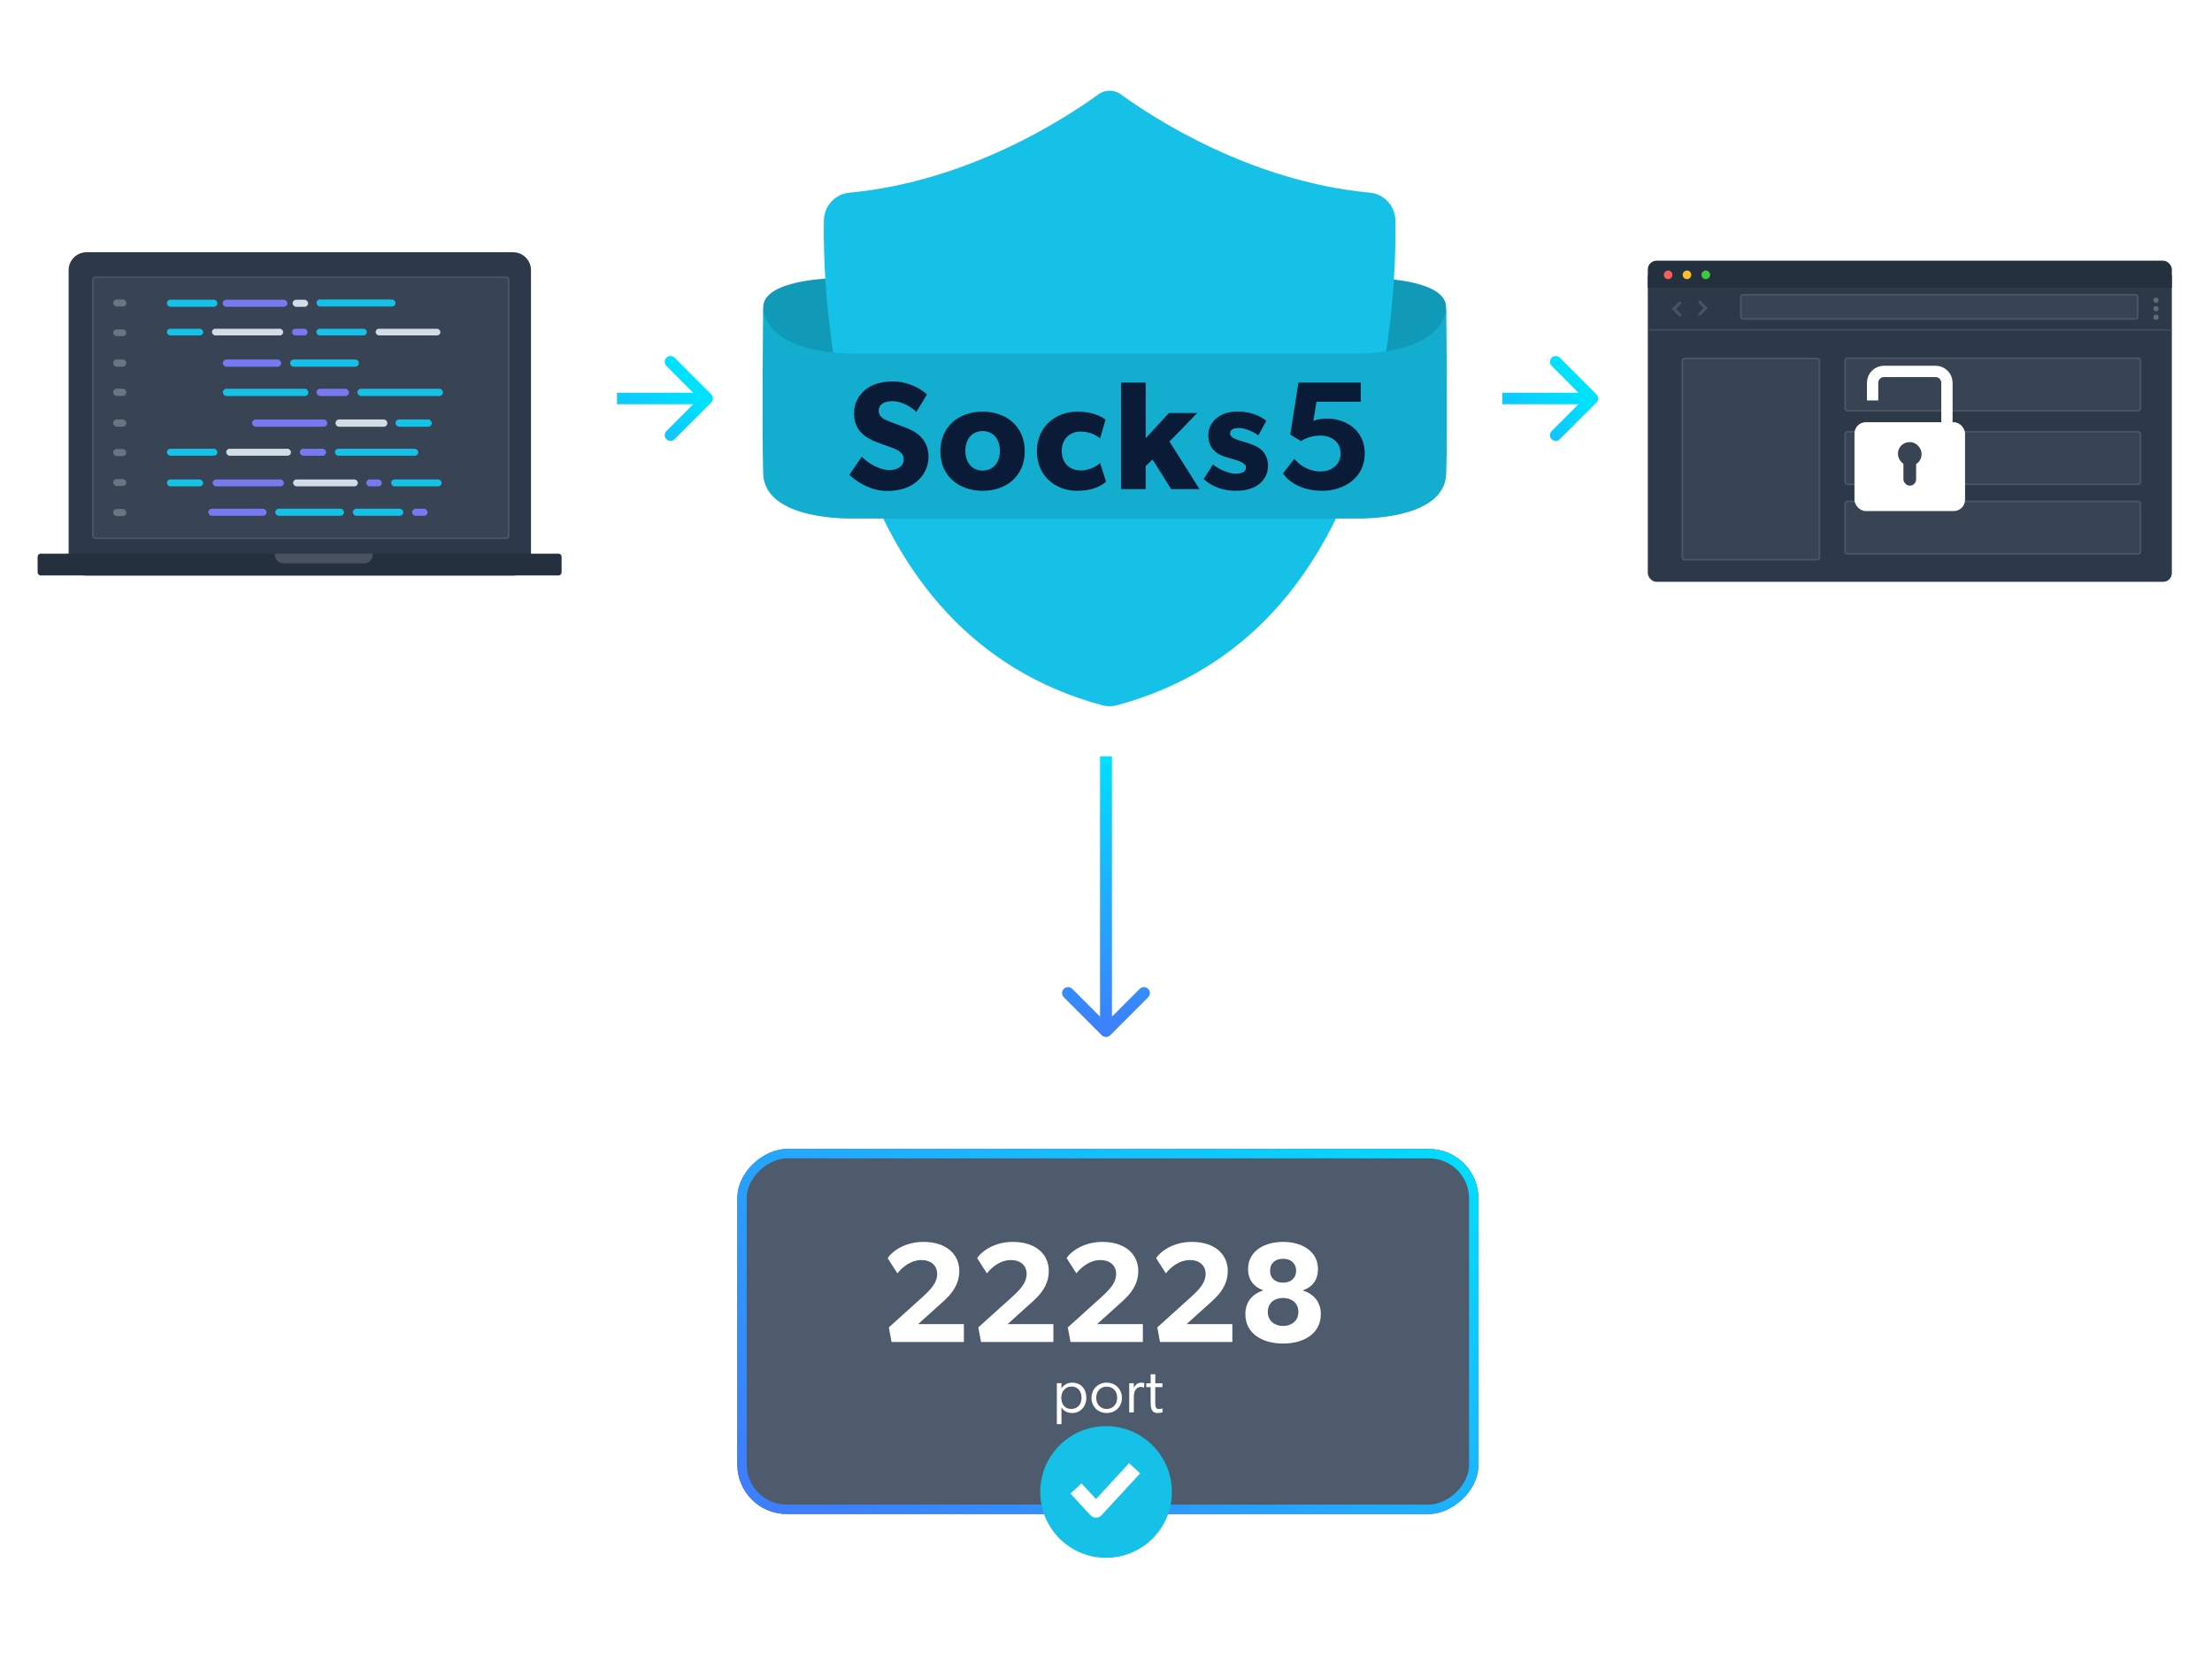 <svg width="588" height="446" viewBox="0 0 588 446" fill="none" xmlns="http://www.w3.org/2000/svg">
<g id="socks5">
<g id="Group 1143194">
<g id="Group 1142863">
<g id="Group 1142861">
<g id="Group 1142862">
<g id="Group 1142855">
<g id="Group 1142814">
<g id="Group 1142676">
<g id="Frame 113746">
<g id="Group 1142860" filter="url(#filter0_dd_16166_153995)">
<path id="Vector" d="M136.384 62.937H23.009C20.376 62.937 18.242 65.069 18.242 67.698V144.092C18.242 146.721 20.376 148.853 23.009 148.853H136.384C139.017 148.853 141.151 146.721 141.151 144.092V67.698C141.151 65.069 139.017 62.937 136.384 62.937Z" fill="#2D3948"/>
<path id="Vector_2" d="M149.284 143.897C149.284 143.42 148.931 143.033 148.497 143.033H79.642H10.787C10.352 143.033 10 143.42 10 143.897V147.96C10 148.437 10.352 148.823 10.787 148.823H148.497C148.931 148.823 149.284 148.437 149.284 147.96V143.897Z" fill="#24303E"/>
<path id="Vector_3" d="M73.049 143.033H99.105V143.245C99.105 143.871 98.871 144.472 98.457 144.915C98.042 145.358 97.479 145.607 96.892 145.607H75.267C74.68 145.607 74.118 145.358 73.703 144.915C73.288 144.472 73.055 143.871 73.055 143.245V143.033H73.049Z" fill="white" fill-opacity="0.17"/>
<rect id="Rectangle 7821" opacity="0.3" x="24.678" y="69.572" width="110.573" height="69.399" rx="0.605" fill="#8994A1" fill-opacity="0.4" stroke="#8994A1" stroke-width="0.403"/>
<g id="Group 112983">
<g id="Group 112966">
<rect id="Rectangle 7902" x="30.075" y="75.485" width="3.5" height="1.87" rx="0.935" fill="#697583"/>
<rect id="Rectangle 7907" x="44.366" y="75.56" width="13.433" height="1.87" rx="0.935" fill="#15C1E6"/>
<rect id="Rectangle 7912" x="59.176" y="75.56" width="17.222" height="1.87" rx="0.935" fill="#7879F1"/>
<rect id="Rectangle 7913" x="77.777" y="75.56" width="4.133" height="1.87" rx="0.935" fill="#D2DCE4"/>
<rect id="Rectangle 7948" x="84.134" y="75.485" width="21.001" height="1.87" rx="0.935" fill="#15C1E6"/>
</g>
<g id="Group 112971">
<rect id="Rectangle 7902_2" x="30.075" y="115.238" width="3.5" height="1.861" rx="0.93" fill="#697583"/>
<rect id="Rectangle 7907_2" x="44.366" y="115.155" width="13.433" height="1.861" rx="0.93" fill="#15C1E6"/>
<rect id="Rectangle 7912_2" x="60.13" y="115.155" width="17.222" height="1.861" rx="0.93" fill="#D2DCE4"/>
<rect id="Rectangle 7913_2" x="79.687" y="115.155" width="7" height="1.861" rx="0.93" fill="#7879F1"/>
<rect id="Rectangle 7928" x="89.02" y="115.155" width="22.168" height="1.861" rx="0.93" fill="#15C1E6"/>
</g>
<g id="Group 112967">
<rect id="Rectangle 7935" x="77.623" y="83.265" width="4.133" height="1.772" rx="0.886" fill="#7879F1"/>
<rect id="Rectangle 7936" x="84.085" y="83.265" width="13.433" height="1.772" rx="0.886" fill="#15C1E6"/>
<rect id="Rectangle 7937" x="99.853" y="83.265" width="17.222" height="1.772" rx="0.886" fill="#D2DCE4"/>
<rect id="Rectangle 7903" x="30.075" y="83.438" width="3.5" height="1.772" rx="0.886" fill="#697583"/>
<rect id="Rectangle 7908" x="44.366" y="83.265" width="9.644" height="1.772" rx="0.886" fill="#15C1E6"/>
<rect id="Rectangle 7913_3" x="56.344" y="83.265" width="18.944" height="1.772" rx="0.886" fill="#D2DCE4"/>
</g>
<g id="Group 112972">
<rect id="Rectangle 7938" x="77.911" y="123.318" width="17.222" height="1.838" rx="0.919" fill="#D2DCE4"/>
<rect id="Rectangle 7939" x="97.356" y="123.318" width="4.133" height="1.838" rx="0.919" fill="#7879F1"/>
<rect id="Rectangle 7940" x="103.968" y="123.318" width="13.433" height="1.838" rx="0.919" fill="#15C1E6"/>
<rect id="Rectangle 7903_2" x="30.075" y="123.211" width="3.5" height="1.838" rx="0.919" fill="#697583"/>
<rect id="Rectangle 7908_2" x="44.366" y="123.318" width="9.644" height="1.838" rx="0.919" fill="#15C1E6"/>
<rect id="Rectangle 7913_4" x="56.522" y="123.318" width="18.944" height="1.838" rx="0.919" fill="#7879F1"/>
</g>
<g id="Group 112968">
<rect id="Rectangle 7904" x="30.075" y="91.422" width="3.5" height="1.934" rx="0.967" fill="#697583"/>
<rect id="Rectangle 7909" x="59.242" y="91.432" width="15.5" height="1.934" rx="0.967" fill="#7879F1"/>
<path id="Rectangle 7914" d="M77.133 92.399C77.133 91.865 77.566 91.432 78.1 91.432H94.421C94.955 91.432 95.388 91.865 95.388 92.399C95.388 92.933 94.955 93.366 94.421 93.366H78.1C77.566 93.366 77.133 92.933 77.133 92.399Z" fill="#15C1E6"/>
</g>
<g id="Group 112973">
<rect id="Rectangle 7942" x="113.675" y="132.969" width="4.133" height="1.871" rx="0.935" transform="rotate(-180 113.675 132.969)" fill="#7879F1"/>
<rect id="Rectangle 7943" x="107.208" y="132.969" width="13.433" height="1.871" rx="0.935" transform="rotate(-180 107.208 132.969)" fill="#15C1E6"/>
<rect id="Rectangle 7904_2" x="30.075" y="131.171" width="3.5" height="1.871" rx="0.935" fill="#697583"/>
<rect id="Rectangle 7909_2" x="55.354" y="131.098" width="15.5" height="1.871" rx="0.935" fill="#7879F1"/>
<path id="Rectangle 7914_2" d="M73.189 132.033C73.189 131.517 73.608 131.098 74.124 131.098H90.509C91.026 131.098 91.445 131.517 91.445 132.033C91.445 132.55 91.026 132.969 90.509 132.969H74.124C73.608 132.969 73.189 132.55 73.189 132.033Z" fill="#15C1E6"/>
</g>
<g id="Group 112969">
<rect id="Rectangle 7905" x="30.075" y="99.199" width="3.5" height="1.934" rx="0.967" fill="#697583"/>
<rect id="Rectangle 7910" x="59.242" y="99.209" width="22.733" height="1.934" rx="0.967" fill="#15C1E6"/>
<rect id="Rectangle 7915" x="84.134" y="99.209" width="8.611" height="1.934" rx="0.967" fill="#7879F1"/>
<rect id="Rectangle 7933" x="95.022" y="99.209" width="22.733" height="1.934" rx="0.967" fill="#15C1E6"/>
</g>
<g id="Group 112970">
<rect id="Rectangle 7931" x="105.135" y="107.375" width="9.644" height="1.934" rx="0.967" fill="#15C1E6"/>
<rect id="Rectangle 7906" x="30.075" y="107.365" width="3.5" height="1.934" rx="0.967" fill="#697583"/>
<rect id="Rectangle 7911" x="67.02" y="107.375" width="19.978" height="1.934" rx="0.967" fill="#7879F1"/>
<path id="Rectangle 7916" d="M89.19 108.342C89.19 107.808 89.623 107.375 90.157 107.375H102.001C102.535 107.375 102.968 107.808 102.968 108.342C102.968 108.876 102.535 109.309 102.001 109.309H90.157C89.623 109.309 89.19 108.876 89.19 108.342Z" fill="#D2DCE4"/>
</g>
</g>
</g>
<path id="Line 294" d="M189.06 106.978C189.658 106.38 189.658 105.41 189.06 104.812L179.313 95.065C178.715 94.467 177.745 94.467 177.147 95.065C176.549 95.663 176.549 96.633 177.147 97.231L185.811 105.895L177.147 114.559C176.549 115.157 176.549 116.127 177.147 116.725C177.745 117.323 178.715 117.323 179.313 116.725L189.06 106.978ZM164.012 107.427L187.977 107.427L187.977 104.363L164.012 104.363L164.012 107.427Z" fill="url(#paint0_linear_16166_153995)"/>
<g id="Group 1142813">
<path id="Vector_4" d="M384.411 81.669C384.411 74.319 366.307 73.981 366.307 73.981L365.438 94.169L380.293 95.51L384.199 88.247L384.411 81.669Z" fill="#119AB8"/>
<path id="Vector_5" d="M202.874 81.669C202.874 74.319 220.979 73.981 220.979 73.981L221.847 94.169L206.993 95.51L203.086 88.247L202.874 81.669Z" fill="#119AB8"/>
<path id="Vector_6" d="M370.919 58.55C370.871 54.711 367.919 51.547 364.1 51.2C332.376 48.229 306.487 31.282 297.951 25.08C296.167 23.778 293.746 23.778 291.971 25.08C283.454 31.282 257.565 48.239 225.832 51.2C222.012 51.547 219.08 54.721 219.012 58.55C218.627 83.57 222.649 168.528 293.051 187.433C294.305 187.771 295.617 187.771 296.871 187.433C367.273 168.547 371.295 83.57 370.929 58.55H370.919Z" fill="#15C1E6"/>
<path id="Vector_7" d="M384.433 81.677C384.355 83.973 382.667 93.985 359.065 93.985H228.233C204.641 93.985 202.953 83.963 202.875 81.677C202.827 85.613 202.519 114.048 202.875 125.863C203.252 138.566 226.787 137.804 226.787 137.804H360.531C360.531 137.804 384.066 138.566 384.442 125.863C384.789 114.048 384.481 85.622 384.442 81.677H384.433Z" fill="#13AECF"/>
<g id="Socks5">
<path d="M246.823 121.37C246.823 124.077 245.552 126.537 243.501 128.137C241.492 129.736 238.867 130.474 235.833 130.474C231.732 130.474 228.082 128.342 225.786 126.209L229.066 121.37C231.117 123.503 234.274 124.938 236.448 124.938C238.58 124.938 240.22 123.913 240.22 122.026C240.22 120.099 238.129 119.361 236.899 118.91C235.669 118.459 233.536 117.72 232.593 117.31C231.896 116.982 230.461 116.449 229.23 115.26C228 114.112 227.016 112.471 227.016 109.806C227.016 107.099 228.328 104.967 229.968 103.614C231.568 102.26 234.151 101.358 237.432 101.358C240.713 101.358 244.485 102.917 246.413 104.844L243.583 109.478C241.943 107.838 239.4 106.607 237.268 106.607C235.135 106.607 233.577 107.427 233.577 109.15C233.577 110.872 235.176 111.528 236.448 112.02C237.678 112.512 239.769 113.251 240.672 113.62C241.451 113.907 243.337 114.645 244.608 115.916C245.798 117.105 246.823 118.828 246.823 121.37Z" fill="#091B36"/>
<path d="M272.402 119.935C272.402 126.455 267.604 130.433 261.207 130.433C254.809 130.433 249.97 126.455 249.97 119.935C249.97 113.415 254.809 109.396 261.207 109.396C267.604 109.396 272.402 113.415 272.402 119.935ZM265.8 119.812C265.8 116.818 264.077 114.563 261.207 114.563C258.295 114.563 256.614 116.818 256.614 119.812C256.614 122.805 258.295 125.061 261.207 125.061C264.077 125.061 265.8 122.805 265.8 119.812Z" fill="#091B36"/>
<path d="M294.001 128.013C293.796 128.178 291.663 130.433 286.291 130.433C280.755 130.433 275.629 126.66 275.629 119.935C275.629 113.169 280.837 109.396 286.373 109.396C291.54 109.396 293.878 111.528 293.878 111.528L292.443 116.49C291.868 116.039 290.064 114.686 287.235 114.686C284.446 114.686 282.232 116.613 282.232 119.812C282.232 123.011 284.241 125.02 287.317 125.02C290.392 125.02 292.443 123.052 292.443 123.052L294.001 128.013Z" fill="#091B36"/>
<path d="M318.869 129.982H311.324L306.362 122.108L304.557 123.872V129.982H297.996V101.686H304.557V116.449L310.708 109.765H318.254L310.872 117.351L318.869 129.982Z" fill="#091B36"/>
<path d="M337.068 123.749C337.068 125.84 336.165 127.48 334.689 128.67C333.213 129.818 331.204 130.433 328.497 130.433C325.462 130.433 322.264 129.49 319.967 127.316L322.428 123.421C324.068 124.815 326.775 125.881 328.415 125.881C330.055 125.881 331.204 125.471 331.204 124.159C331.204 122.846 328.251 122.19 327.513 121.944C326.734 121.739 325.585 121.411 324.642 121.001C323.699 120.591 321.198 119.32 321.198 115.711C321.198 111.774 324.642 109.355 328.866 109.355C333.09 109.355 335.468 110.913 336.617 111.856L334.484 115.711C333.336 114.809 331.039 113.743 329.399 113.743C327.841 113.743 326.98 114.153 326.98 115.219C326.98 116.285 328.538 116.777 329.932 117.187C331.327 117.597 331.942 117.802 332.803 118.131C333.705 118.459 334.73 118.992 335.427 119.648C336.083 120.304 337.068 121.616 337.068 123.749Z" fill="#091B36"/>
<path d="M362.787 120.509C362.787 127.111 357.087 130.433 351.469 130.433C345.809 130.433 342.365 127.849 341.052 125.799L344.087 121.903C345.645 124.077 348.598 125.307 351.017 125.307C353.437 125.307 356.348 123.913 356.348 120.509C356.348 117.146 353.56 115.752 351.017 115.752C349.172 115.752 347.122 116.326 345.85 117.228L342.98 115.506L345.153 101.686H361.721V106.771H349.951L349.131 111.856C349.992 111.487 351.058 111.241 352.904 111.241C357.21 111.241 362.787 113.948 362.787 120.509Z" fill="#091B36"/>
</g>
</g>
<path id="Line 294_2" d="M424.382 106.978C424.98 106.38 424.98 105.41 424.382 104.812L414.635 95.065C414.037 94.467 413.067 94.467 412.469 95.065C411.871 95.663 411.871 96.633 412.469 97.231L421.133 105.895L412.469 114.559C411.871 115.157 411.871 116.127 412.469 116.725C413.067 117.323 414.037 117.323 414.635 116.725L424.382 106.978ZM399.334 107.427L423.299 107.427L423.299 104.363L399.334 104.363L399.334 107.427Z" fill="url(#paint1_linear_16166_153995)"/>
<g id="Group 1142859">
<g id="Frame 113603" filter="url(#filter1_dd_16166_153995)">
<g clip-path="url(#clip0_16166_153995)">
<g id="Group">
<path id="Vector_8" d="M576.224 66.308H439.126C438.519 66.308 438.026 66.835 438.026 67.486V155.615C438.026 156.265 438.519 156.793 439.126 156.793H576.224C576.832 156.793 577.324 156.265 577.324 155.615V67.486C577.324 66.835 576.832 66.308 576.224 66.308Z" fill="#2D3948"/>
<path id="Vector_9" d="M577.324 63.223H438.026V70.421H577.324V63.223Z" fill="#24303E"/>
<g id="Group 9649">
<g id="Group 9650">
<path id="Vector_10" d="M444.575 66.975C444.575 67.203 444.508 67.425 444.383 67.614C444.257 67.803 444.078 67.951 443.868 68.038C443.658 68.125 443.428 68.148 443.205 68.104C442.982 68.06 442.777 67.951 442.616 67.791C442.456 67.63 442.346 67.426 442.302 67.203C442.257 66.98 442.28 66.749 442.366 66.54C442.453 66.33 442.6 66.15 442.789 66.024C442.978 65.898 443.2 65.83 443.427 65.83C443.73 65.833 444.021 65.954 444.235 66.168C444.45 66.382 444.572 66.672 444.575 66.975Z" fill="#F66058"/>
<path id="Vector_11" d="M449.583 66.975C449.583 67.203 449.516 67.425 449.39 67.614C449.264 67.803 449.085 67.951 448.875 68.038C448.665 68.125 448.435 68.148 448.212 68.104C447.989 68.06 447.784 67.95 447.623 67.79C447.463 67.629 447.353 67.424 447.309 67.201C447.265 66.978 447.288 66.748 447.375 66.538C447.462 66.328 447.61 66.149 447.799 66.023C447.988 65.897 448.21 65.83 448.438 65.831C448.588 65.83 448.737 65.859 448.877 65.916C449.016 65.973 449.142 66.058 449.249 66.164C449.355 66.271 449.44 66.397 449.497 66.536C449.554 66.676 449.583 66.825 449.583 66.975Z" fill="#F9BD2E"/>
<path id="Vector_12" d="M454.586 66.975C454.586 67.203 454.519 67.425 454.393 67.614C454.268 67.803 454.089 67.951 453.879 68.038C453.669 68.125 453.438 68.148 453.216 68.104C452.993 68.06 452.788 67.951 452.627 67.791C452.466 67.63 452.357 67.426 452.312 67.203C452.268 66.98 452.29 66.749 452.377 66.54C452.464 66.33 452.611 66.15 452.8 66.024C452.989 65.898 453.211 65.83 453.438 65.83C453.741 65.833 454.031 65.954 454.246 66.168C454.461 66.382 454.583 66.672 454.586 66.975Z" fill="#3CC840"/>
</g>
</g>
<g id="Group 113488">
<path id="Vector_13" opacity="0.3" d="M567.689 72.253C568.023 72.253 568.294 72.524 568.294 72.858V78.112C568.294 78.446 568.023 78.717 567.689 78.717H463.358C463.024 78.717 462.753 78.446 462.753 78.112V72.858C462.753 72.524 463.024 72.253 463.358 72.253H567.689Z" fill="#8994A1" fill-opacity="0.4" stroke="#8994A1" stroke-width="0.403"/>
<path id="Vector_14" opacity="0.3" d="M483.061 89.202C483.395 89.202 483.666 89.473 483.666 89.807V142.116C483.666 142.45 483.395 142.721 483.061 142.721H447.807C447.473 142.721 447.202 142.45 447.202 142.116V89.807C447.202 89.473 447.473 89.202 447.807 89.202H483.061Z" fill="#8994A1" fill-opacity="0.4" stroke="#8994A1" stroke-width="0.403"/>
<path id="Vector_15" opacity="0.3" d="M568.391 89.131C568.725 89.131 568.996 89.401 568.996 89.736V102.518C568.996 102.852 568.725 103.123 568.391 103.123H491.069C490.735 103.123 490.464 102.852 490.464 102.518V89.736C490.464 89.401 490.735 89.131 491.069 89.131H568.391Z" fill="#8994A1" fill-opacity="0.4" stroke="#8994A1" stroke-width="0.403"/>
<path id="Vector_16" opacity="0.3" d="M568.391 108.667C568.725 108.667 568.996 108.938 568.996 109.272V122.054C568.996 122.388 568.725 122.659 568.391 122.659H491.069C490.735 122.659 490.464 122.388 490.464 122.054V109.272C490.464 108.938 490.735 108.667 491.069 108.667H568.391Z" fill="#8994A1" fill-opacity="0.4" stroke="#8994A1" stroke-width="0.403"/>
<path id="Vector_17" opacity="0.3" d="M568.391 127.176C568.725 127.176 568.996 127.447 568.996 127.781V140.563C568.996 140.897 568.725 141.168 568.391 141.168H491.069C490.735 141.168 490.464 140.897 490.464 140.563V127.781C490.464 127.447 490.735 127.176 491.069 127.176H568.391Z" fill="#8994A1" fill-opacity="0.4" stroke="#8994A1" stroke-width="0.403"/>
<g id="Group 9653">
<path id="Vector_18" d="M573.117 74.426C572.979 74.426 572.844 74.385 572.73 74.308C572.615 74.231 572.526 74.122 572.473 73.994C572.421 73.867 572.407 73.726 572.435 73.591C572.462 73.456 572.529 73.331 572.627 73.234C572.725 73.137 572.85 73.071 572.985 73.045C573.121 73.019 573.261 73.034 573.388 73.088C573.515 73.141 573.623 73.231 573.699 73.347C573.774 73.462 573.814 73.597 573.813 73.736C573.811 73.919 573.737 74.095 573.607 74.224C573.476 74.353 573.3 74.426 573.117 74.426Z" fill="#616B77"/>
<path id="Vector_19" d="M573.117 76.677C572.979 76.677 572.844 76.636 572.73 76.559C572.615 76.482 572.526 76.373 572.473 76.246C572.421 76.118 572.407 75.978 572.435 75.842C572.462 75.707 572.529 75.583 572.627 75.486C572.725 75.389 572.85 75.323 572.985 75.297C573.121 75.27 573.261 75.285 573.388 75.339C573.515 75.393 573.623 75.483 573.699 75.598C573.774 75.714 573.814 75.849 573.813 75.987C573.811 76.171 573.737 76.346 573.607 76.475C573.476 76.605 573.3 76.677 573.117 76.677Z" fill="#616B77"/>
<path id="Vector_20" d="M573.117 78.945C572.979 78.945 572.845 78.904 572.73 78.828C572.616 78.751 572.527 78.642 572.474 78.515C572.421 78.388 572.407 78.248 572.434 78.113C572.461 77.978 572.527 77.854 572.625 77.756C572.722 77.659 572.846 77.593 572.981 77.566C573.116 77.539 573.256 77.552 573.383 77.605C573.51 77.658 573.619 77.747 573.696 77.862C573.772 77.976 573.813 78.111 573.813 78.249C573.813 78.433 573.739 78.611 573.609 78.741C573.478 78.872 573.301 78.945 573.117 78.945Z" fill="#616B77"/>
</g>
<path id="Vector 1054" d="M451.806 74.216L453.419 75.829L451.806 77.442" stroke="#495463" stroke-width="0.757" stroke-linecap="round"/>
<path id="Vector 1055" d="M446.563 77.658L444.95 76.045L446.563 74.432" stroke="#495463" stroke-width="0.757" stroke-linecap="round"/>
</g>
</g>
<line id="Line 254" x1="438.027" y1="81.634" x2="577.325" y2="81.634" stroke="#495463" stroke-opacity="0.7" stroke-width="0.454"/>
<g id="Group 113473">
<rect id="Rectangle 8137" x="492.962" y="106.145" width="29.397" height="23.614" rx="3.01" fill="white"/>
<path id="Rectangle 8140" d="M517.539 108.073V95.662C517.539 93.999 516.192 92.652 514.53 92.652H500.79C499.128 92.652 497.781 93.999 497.781 95.662V100.363" stroke="white" stroke-width="3.01"/>
<rect id="Rectangle 8138" x="504.53" y="111.447" width="6.265" height="6.265" rx="3.01" fill="#384452"/>
<rect id="Rectangle 8139" x="505.974" y="114.338" width="3.373" height="8.674" rx="1.687" fill="#384452"/>
</g>
</g>
</g>
</g>
</g>
</g>
</g>
<g id="Frame 114423" filter="url(#filter2_d_16166_153995)">
<rect x="196" y="393" width="97" height="197" rx="13.128" transform="rotate(-90 196 393)" fill="#4D5B6C"/>
<rect x="197.245" y="391.755" width="94.509" height="194.509" rx="11.883" transform="rotate(-90 197.245 391.755)" stroke="url(#paint2_linear_16166_153995)" stroke-width="2.491"/>
<g id="Group 1142852">
<path id="port" d="M280.935 369.109V358.228H282.158V359.601H282.175C282.605 358.873 283.63 358.096 285.002 358.096C287.383 358.096 288.772 359.816 288.772 362.114C288.772 364.413 287.202 366.165 285.035 366.165C283.894 366.165 282.77 365.719 282.175 364.677L282.158 364.661V369.109H280.935ZM284.771 365.091C286.491 365.091 287.499 363.784 287.499 362.114C287.499 360.427 286.524 359.121 284.804 359.121C283.25 359.121 282.109 360.427 282.109 362.114C282.109 363.784 283.035 365.091 284.771 365.091ZM294.179 366.165C291.914 366.165 290.144 364.528 290.144 362.147C290.144 359.783 291.914 358.096 294.179 358.096C296.444 358.096 298.23 359.783 298.23 362.147C298.23 364.528 296.444 366.165 294.179 366.165ZM294.179 365.091C295.899 365.091 296.974 363.768 296.974 362.114C296.974 360.444 295.899 359.154 294.179 359.154C292.459 359.154 291.401 360.444 291.401 362.114C291.401 363.768 292.459 365.091 294.179 365.091ZM300.173 366V358.245H301.397V359.568C301.76 358.625 302.504 358.096 303.364 358.096C303.877 358.096 304.191 358.228 304.191 358.228L304.108 359.386C304.108 359.386 304.075 359.386 304.059 359.386C303.794 359.27 303.447 359.237 303.215 359.237C302.504 359.237 302.041 359.733 301.909 359.915C301.595 360.361 301.397 360.808 301.397 361.982V366H300.173ZM309.059 365.917C308.695 366.083 308.249 366.165 307.719 366.165C305.867 366.165 305.867 364.429 305.867 363.024V359.286H304.71V358.261H305.867V355.864H307.108V358.261H309.009V359.286H307.091V363.272C307.091 363.9 307.091 364.446 307.339 364.809C307.471 365.008 307.769 365.107 308.133 365.107C308.612 365.107 308.993 364.925 308.993 364.925L309.059 365.917Z" fill="white"/>
</g>
<g id="Group 1142853">
<path id="22228" d="M256.224 347.288H236.996L236.274 343.412L245.166 335.394C247.636 333.152 249.118 331.442 249.118 329.2C249.118 326.958 247.484 325.514 244.9 325.514C242.278 325.514 239.998 327.224 238.554 329.048L235.97 325.02C236.312 324.222 239.542 320.688 245.47 320.688C251.398 320.688 255.008 323.842 255.008 328.44C255.008 333.038 251.588 335.774 249.498 337.636L244.064 342.538H256.224V347.288ZM280.011 347.288H260.783L260.061 343.412L268.953 335.394C271.423 333.152 272.905 331.442 272.905 329.2C272.905 326.958 271.271 325.514 268.687 325.514C266.065 325.514 263.785 327.224 262.341 329.048L259.757 325.02C260.099 324.222 263.329 320.688 269.257 320.688C275.185 320.688 278.795 323.842 278.795 328.44C278.795 333.038 275.375 335.774 273.285 337.636L267.851 342.538H280.011V347.288ZM303.798 347.288H284.57L283.848 343.412L292.74 335.394C295.21 333.152 296.692 331.442 296.692 329.2C296.692 326.958 295.058 325.514 292.474 325.514C289.852 325.514 287.572 327.224 286.128 329.048L283.544 325.02C283.886 324.222 287.116 320.688 293.044 320.688C298.972 320.688 302.582 323.842 302.582 328.44C302.582 333.038 299.162 335.774 297.072 337.636L291.638 342.538H303.798V347.288ZM327.586 347.288H308.358L307.636 343.412L316.528 335.394C318.998 333.152 320.48 331.442 320.48 329.2C320.48 326.958 318.846 325.514 316.262 325.514C313.64 325.514 311.36 327.224 309.916 329.048L307.332 325.02C307.674 324.222 310.904 320.688 316.832 320.688C322.76 320.688 326.37 323.842 326.37 328.44C326.37 333.038 322.95 335.774 320.86 337.636L315.426 342.538H327.586V347.288ZM351.107 339.878C351.107 345.084 346.547 347.706 341.075 347.706C335.603 347.706 331.043 345.084 331.043 339.878C331.043 336.686 332.867 334.52 335.755 333.608V333.532C333.855 332.848 331.765 331.29 331.765 327.908C331.765 323.158 336.059 320.688 341.075 320.688C346.053 320.688 350.347 323.158 350.347 327.908C350.347 331.328 348.295 332.886 346.395 333.532V333.646C349.245 334.52 351.107 336.686 351.107 339.878ZM344.533 328.364C344.533 326.312 343.089 325.172 341.075 325.172C339.023 325.172 337.617 326.312 337.617 328.364C337.617 330.378 339.023 331.518 341.075 331.518C343.089 331.518 344.533 330.378 344.533 328.364ZM345.141 339.308C345.141 336.952 343.355 335.584 341.075 335.584C338.757 335.584 337.009 336.952 337.009 339.308C337.009 341.664 338.833 343.032 341.075 343.032C343.317 343.032 345.141 341.664 345.141 339.308Z" fill="white"/>
</g>
</g>
</g>
<g id="Group 1142859_2">
<circle id="Ellipse 2518" cx="294.017" cy="396.5" r="17.5" fill="#15C1E6"/>
<path id="Vector 27" d="M287.378 397.036L291.34 401.328L300.252 391.672" stroke="white" stroke-width="4" stroke-linecap="square" stroke-linejoin="round"/>
</g>
</g>
</g>
</g>
</g>
<g id="Frame 1143006">
<g id="Group 1143194_2">
<path id="Vector 1083" d="M292.879 275.121C293.498 275.74 294.502 275.74 295.121 275.121L305.208 265.034C305.827 264.415 305.827 263.411 305.208 262.792C304.589 262.173 303.585 262.173 302.966 262.792L294 271.758L285.034 262.792C284.415 262.173 283.411 262.173 282.792 262.792C282.173 263.411 282.173 264.415 282.792 265.034L292.879 275.121ZM292.415 201V274H295.585V201H292.415Z" fill="url(#paint3_linear_16166_153995)"/>
</g>
</g>
</g>
<defs>
<filter id="filter0_dd_16166_153995" x="1.746" y="54.684" width="155.791" height="102.423" filterUnits="userSpaceOnUse" color-interpolation-filters="sRGB">
<feFlood flood-opacity="0" result="BackgroundImageFix"/>
<feColorMatrix in="SourceAlpha" type="matrix" values="0 0 0 0 0 0 0 0 0 0 0 0 0 0 0 0 0 0 127 0" result="hardAlpha"/>
<feOffset/>
<feGaussianBlur stdDeviation="4.127"/>
<feComposite in2="hardAlpha" operator="out"/>
<feColorMatrix type="matrix" values="0 0 0 0 0.004 0 0 0 0 0.004 0 0 0 0 0.024 0 0 0 0.32 0"/>
<feBlend mode="normal" in2="BackgroundImageFix" result="effect1_dropShadow_16166_153995"/>
<feColorMatrix in="SourceAlpha" type="matrix" values="0 0 0 0 0 0 0 0 0 0 0 0 0 0 0 0 0 0 127 0" result="hardAlpha"/>
<feOffset dy="4.101"/>
<feGaussianBlur stdDeviation="2.051"/>
<feComposite in2="hardAlpha" operator="out"/>
<feColorMatrix type="matrix" values="0 0 0 0 0 0 0 0 0 0 0 0 0 0 0 0 0 0 0.25 0"/>
<feBlend mode="normal" in2="effect1_dropShadow_16166_153995" result="effect2_dropShadow_16166_153995"/>
<feBlend mode="normal" in="SourceGraphic" in2="effect2_dropShadow_16166_153995" result="shape"/>
</filter>
<filter id="filter1_dd_16166_153995" x="429.775" y="54.971" width="155.801" height="103.115" filterUnits="userSpaceOnUse" color-interpolation-filters="sRGB">
<feFlood flood-opacity="0" result="BackgroundImageFix"/>
<feColorMatrix in="SourceAlpha" type="matrix" values="0 0 0 0 0 0 0 0 0 0 0 0 0 0 0 0 0 0 127 0" result="hardAlpha"/>
<feOffset/>
<feGaussianBlur stdDeviation="4.126"/>
<feColorMatrix type="matrix" values="0 0 0 0 0.004 0 0 0 0 0.005 0 0 0 0 0.025 0 0 0 0.32 0"/>
<feBlend mode="normal" in2="BackgroundImageFix" result="effect1_dropShadow_16166_153995"/>
<feColorMatrix in="SourceAlpha" type="matrix" values="0 0 0 0 0 0 0 0 0 0 0 0 0 0 0 0 0 0 127 0" result="hardAlpha"/>
<feOffset dy="6.058"/>
<feGaussianBlur stdDeviation="1.73"/>
<feColorMatrix type="matrix" values="0 0 0 0 0.141 0 0 0 0 0.162 0 0 0 0 0.2 0 0 0 0.35 0"/>
<feBlend mode="normal" in2="effect1_dropShadow_16166_153995" result="effect2_dropShadow_16166_153995"/>
<feBlend mode="normal" in="SourceGraphic" in2="effect2_dropShadow_16166_153995" result="shape"/>
</filter>
<filter id="filter2_d_16166_153995" x="185.665" y="295.018" width="217.67" height="117.67" filterUnits="userSpaceOnUse" color-interpolation-filters="sRGB">
<feFlood flood-opacity="0" result="BackgroundImageFix"/>
<feColorMatrix in="SourceAlpha" type="matrix" values="0 0 0 0 0 0 0 0 0 0 0 0 0 0 0 0 0 0 127 0" result="hardAlpha"/>
<feOffset dy="9.353"/>
<feGaussianBlur stdDeviation="5.167"/>
<feColorMatrix type="matrix" values="0 0 0 0 0 0 0 0 0 0 0 0 0 0 0 0 0 0 0.2 0"/>
<feBlend mode="normal" in2="BackgroundImageFix" result="effect1_dropShadow_16166_153995"/>
<feBlend mode="normal" in="SourceGraphic" in2="effect1_dropShadow_16166_153995" result="shape"/>
</filter>
<linearGradient id="paint0_linear_16166_153995" x1="101.735" y1="105.893" x2="127.57" y2="67.569" gradientUnits="userSpaceOnUse">
<stop stop-color="#3D7FFC"/>
<stop offset="1" stop-color="#00E0FF"/>
</linearGradient>
<linearGradient id="paint1_linear_16166_153995" x1="337.057" y1="105.893" x2="362.892" y2="67.569" gradientUnits="userSpaceOnUse">
<stop stop-color="#3D7FFC"/>
<stop offset="1" stop-color="#00E0FF"/>
</linearGradient>
<linearGradient id="paint2_linear_16166_153995" x1="210.923" y1="393" x2="360.215" y2="493.021" gradientUnits="userSpaceOnUse">
<stop stop-color="#3D7FFC"/>
<stop offset="1" stop-color="#00E0FF"/>
</linearGradient>
<linearGradient id="paint3_linear_16166_153995" x1="307.5" y1="200.5" x2="308.001" y2="273.482" gradientUnits="userSpaceOnUse">
<stop stop-color="#00E0FF"/>
<stop offset="1" stop-color="#3D7FFC"/>
</linearGradient>
<clipPath id="clip0_16166_153995">
<rect x="438.027" y="63.223" width="139.298" height="85.344" rx="2.313" fill="white"/>
</clipPath>
</defs>
</svg>
